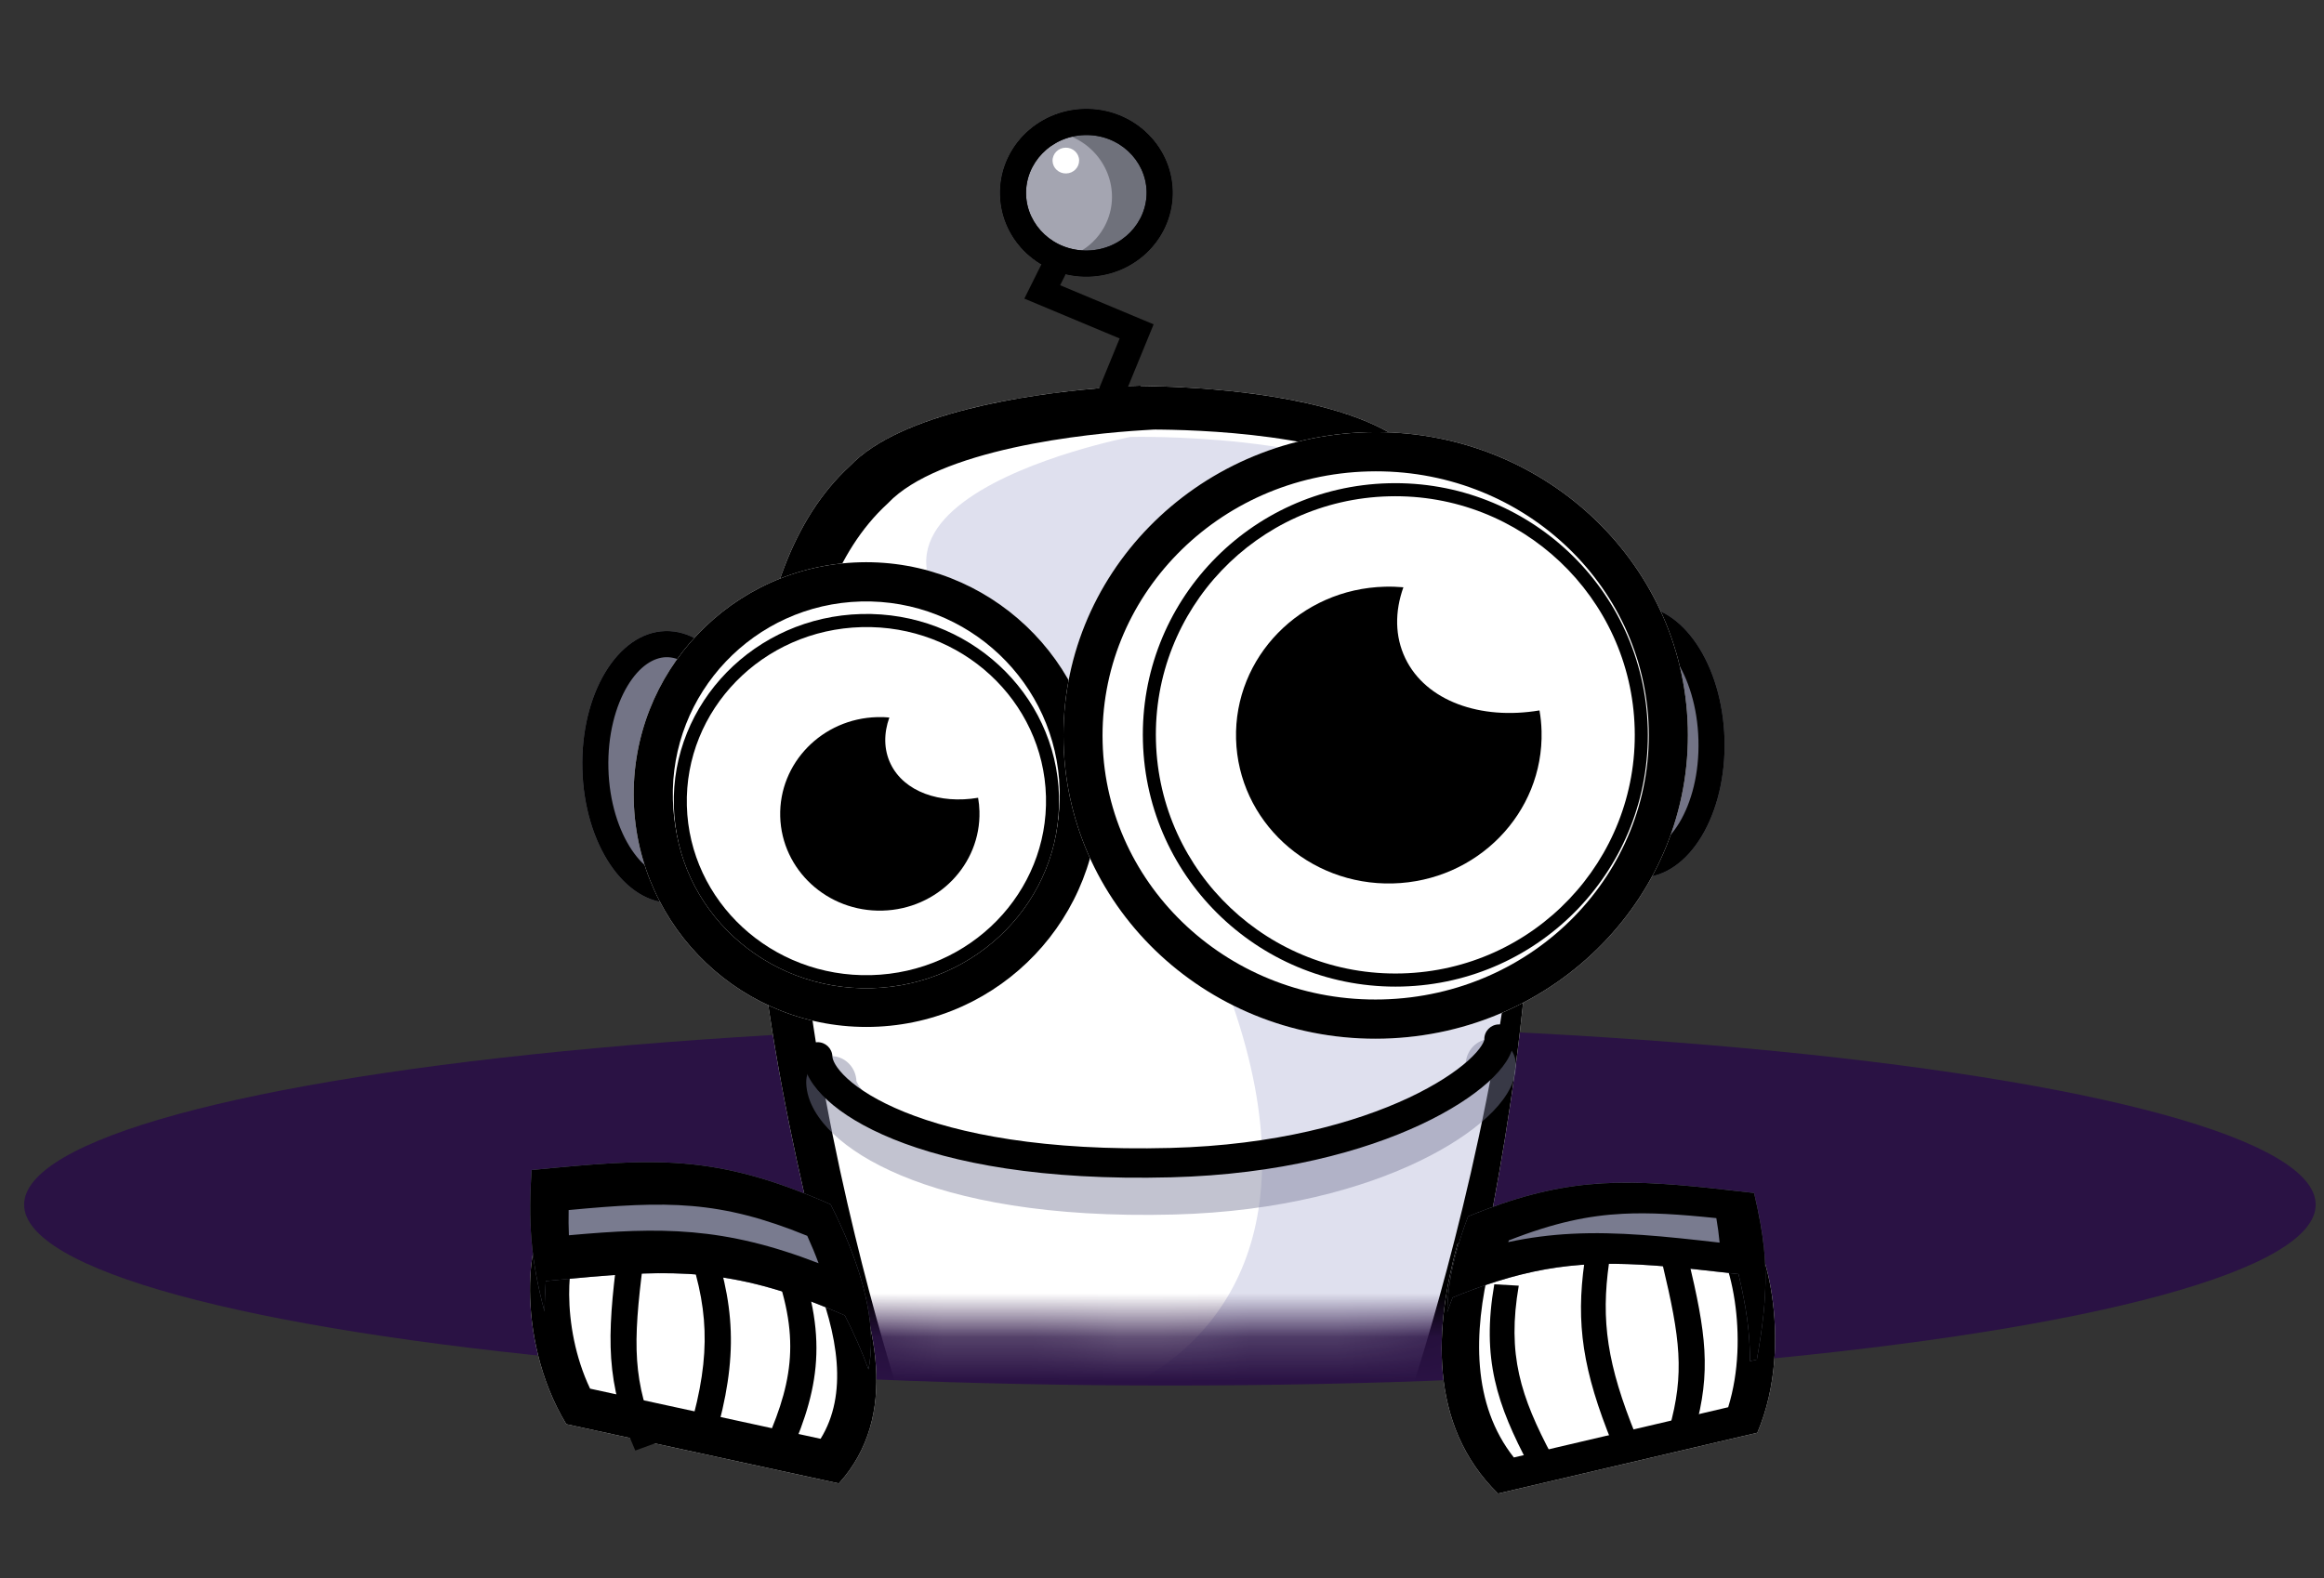 <svg width="53" height="36" viewBox="0 0 53 36" fill="none" xmlns="http://www.w3.org/2000/svg">
<rect x="0" y="0" width="53" height="36" fill="#333333" stroke="none"/>
<ellipse cx="26.68" cy="27.481" rx="26.13" ry="4.126" fill="#2A1244"/>
<mask id="mask0_56_418" style="mask-type:alpha" maskUnits="userSpaceOnUse" x="0" y="-22" width="53" height="53">
<path d="M52.125 26.112C52.125 28.402 40.486 30.259 26.13 30.259C11.773 30.259 0.134 28.402 0.134 26.112C0.134 23.821 -3.427 -22 26.13 -22C55.686 -22 52.125 23.821 52.125 26.112Z" fill="black"/>
</mask>
<g mask="url(#mask0_56_418)">
<path fill-rule="evenodd" clip-rule="evenodd" d="M25.844 8.804C25.658 8.804 25.552 8.807 25.552 8.807L25.552 8.82C24.28 8.899 20.706 9.241 19.381 10.631C14.166 15.418 19.61 31.895 19.61 31.895C22.29 35.828 26.723 35.713 26.723 35.713L26.722 35.682C27.858 35.667 30.873 35.246 33.165 31.492C33.165 31.492 37.73 14.793 32.269 10.291C30.872 8.975 27.285 8.818 26.01 8.805L26.01 8.798C26.01 8.798 25.951 8.799 25.844 8.804Z" fill="white"/>
<path fill-rule="evenodd" clip-rule="evenodd" d="M25.007 8.861C23.46 8.995 20.548 9.407 19.381 10.631C14.166 15.418 19.61 31.895 19.61 31.895C22.29 35.828 26.723 35.713 26.723 35.713L26.722 35.682C27.858 35.667 30.873 35.246 33.165 31.492C33.165 31.492 37.73 14.793 32.269 10.291C31.151 9.238 28.631 8.927 27.015 8.838C26.621 8.817 26.28 8.808 26.027 8.805C26.023 8.805 26.018 8.805 26.014 8.805C26.012 8.805 26.011 8.805 26.01 8.805L26.01 8.798C26.01 8.798 26.009 8.798 26.007 8.798C26.004 8.798 26 8.798 25.994 8.798C25.97 8.799 25.919 8.801 25.844 8.804C25.658 8.804 25.552 8.807 25.552 8.807L25.552 8.82C25.401 8.829 25.216 8.843 25.007 8.861ZM26.3 9.8L26.069 9.814C25.452 9.852 24.279 9.954 23.108 10.213C21.912 10.477 20.819 10.884 20.26 11.47L20.25 11.481L20.239 11.491C19.054 12.578 18.444 14.362 18.229 16.503C18.015 18.638 18.198 21.073 18.546 23.389C18.894 25.702 19.402 27.872 19.824 29.465C20.035 30.261 20.224 30.91 20.359 31.359C20.422 31.568 20.474 31.733 20.51 31.85C21.519 33.235 22.818 33.951 24.021 34.337C24.647 34.538 25.209 34.635 25.619 34.68C25.666 34.685 25.712 34.69 25.754 34.694L26.244 34.687C27.179 34.674 29.998 34.331 32.19 30.789C32.197 30.761 32.207 30.724 32.219 30.679C32.25 30.558 32.296 30.379 32.352 30.149C32.465 29.689 32.621 29.026 32.79 28.215C33.13 26.593 33.526 24.389 33.752 22.052C33.979 19.705 34.031 17.27 33.707 15.176C33.545 14.128 33.296 13.216 32.962 12.471C32.629 11.728 32.253 11.24 31.868 10.922L31.817 10.88L31.768 10.835C31.694 10.765 31.465 10.605 30.984 10.431C30.532 10.268 29.99 10.139 29.409 10.042C28.252 9.849 27.09 9.807 26.469 9.8L26.338 9.799L26.329 9.8L26.311 9.8C26.307 9.8 26.303 9.8 26.3 9.8Z" fill="black"/>
<path d="M25.777 9.968C25.777 9.968 30.463 9.847 32.379 11.345C37.743 15.539 32.011 32.28 32.011 32.28C28.211 38.144 18.168 32.382 20.896 31.975C24.548 33.507 34.693 30.141 24.075 15.722C16.554 11.753 25.777 9.968 25.777 9.968Z" fill="#DFE0EE"/>
<path d="M26.743 4.348C26.771 5.404 25.912 6.283 24.825 6.311C23.738 6.339 22.833 5.506 22.805 4.449C22.777 3.392 23.636 2.513 24.723 2.485C25.81 2.457 26.715 3.291 26.743 4.348Z" fill="#A4A5B1"/>
<path fill-rule="evenodd" clip-rule="evenodd" d="M24.809 5.715C25.586 5.695 26.167 5.072 26.148 4.363C26.13 3.653 25.516 3.061 24.739 3.081C23.962 3.101 23.381 3.724 23.399 4.434C23.418 5.143 24.032 5.735 24.809 5.715ZM24.825 6.311C25.912 6.283 26.771 5.404 26.743 4.348C26.715 3.291 25.81 2.457 24.723 2.485C23.636 2.513 22.777 3.392 22.805 4.449C22.833 5.506 23.738 6.339 24.825 6.311Z" fill="black"/>
<path d="M39.329 16.867C39.374 18.58 38.527 19.991 37.436 20.019C36.345 20.047 35.423 18.681 35.378 16.969C35.332 15.256 36.18 13.845 37.271 13.817C38.362 13.789 39.283 15.155 39.329 16.867Z" fill="#737486"/>
<path fill-rule="evenodd" clip-rule="evenodd" d="M38.299 18.767C38.575 18.308 38.755 17.642 38.734 16.882C38.714 16.122 38.499 15.467 38.2 15.023C37.895 14.572 37.56 14.406 37.287 14.413C37.014 14.42 36.687 14.604 36.407 15.069C36.132 15.528 35.952 16.194 35.972 16.954C35.992 17.713 36.207 18.369 36.507 18.813C36.811 19.264 37.147 19.43 37.42 19.423C37.693 19.416 38.019 19.232 38.299 18.767ZM37.436 20.019C38.527 19.991 39.374 18.58 39.329 16.867C39.283 15.155 38.362 13.789 37.271 13.817C36.18 13.845 35.332 15.256 35.378 16.969C35.423 18.681 36.345 20.047 37.436 20.019Z" fill="black"/>
<path fill-rule="evenodd" clip-rule="evenodd" d="M18.944 24.092C19.26 24.084 19.524 24.344 19.532 24.673C19.532 24.668 19.532 24.666 19.532 24.666C19.535 24.665 19.561 24.782 19.78 24.989C20.009 25.206 20.392 25.463 20.968 25.705C22.118 26.189 23.979 26.585 26.739 26.514C29.013 26.455 30.751 25.955 31.9 25.398C32.477 25.119 32.892 24.832 33.152 24.591C33.283 24.47 33.361 24.372 33.403 24.305C33.414 24.286 33.422 24.273 33.426 24.264C33.441 23.957 33.682 23.709 33.983 23.702C34.299 23.694 34.563 23.954 34.572 24.283C34.578 24.547 34.475 24.78 34.367 24.953C34.254 25.136 34.098 25.314 33.917 25.482C33.553 25.819 33.036 26.165 32.386 26.48C31.082 27.112 29.188 27.643 26.771 27.706C23.902 27.78 21.875 27.372 20.541 26.811C19.874 26.531 19.364 26.206 19.009 25.87C18.675 25.554 18.398 25.149 18.386 24.703C18.377 24.374 18.627 24.1 18.944 24.092ZM33.431 24.251C33.431 24.251 33.431 24.251 33.431 24.252C33.431 24.251 33.431 24.251 33.431 24.251Z" fill="#7B7D98" fill-opacity="0.46"/>
<path d="M17.232 17.446C17.277 19.159 16.43 20.57 15.339 20.598C14.248 20.626 13.326 19.26 13.281 17.548C13.235 15.835 14.083 14.424 15.174 14.396C16.265 14.368 17.186 15.733 17.232 17.446Z" fill="#737486"/>
<path fill-rule="evenodd" clip-rule="evenodd" d="M16.202 19.345C16.478 18.886 16.658 18.221 16.637 17.461C16.617 16.701 16.402 16.046 16.103 15.602C15.798 15.151 15.463 14.985 15.19 14.992C14.916 14.999 14.59 15.182 14.31 15.648C14.035 16.107 13.855 16.773 13.875 17.532C13.895 18.292 14.11 18.947 14.41 19.392C14.714 19.842 15.05 20.009 15.323 20.002C15.596 19.994 15.922 19.811 16.202 19.345ZM15.339 20.598C16.43 20.57 17.277 19.159 17.232 17.446C17.186 15.733 16.265 14.368 15.174 14.396C14.083 14.424 13.235 15.835 13.281 17.548C13.326 19.26 14.248 20.626 15.339 20.598Z" fill="black"/>
<path d="M25.057 17.99C25.135 20.916 22.824 23.35 19.896 23.425C16.968 23.5 14.531 21.189 14.453 18.262C14.375 15.336 16.686 12.902 19.614 12.827C22.542 12.752 24.979 15.063 25.057 17.99Z" fill="white"/>
<path fill-rule="evenodd" clip-rule="evenodd" d="M19.872 22.531C22.311 22.468 24.23 20.442 24.166 18.013C24.101 15.583 22.077 13.659 19.638 13.721C17.199 13.784 15.28 15.81 15.345 18.239C15.409 20.669 17.433 22.593 19.872 22.531ZM19.896 23.425C22.824 23.35 25.135 20.916 25.057 17.99C24.979 15.063 22.542 12.752 19.614 12.827C16.686 12.902 14.375 15.336 14.453 18.262C14.531 21.189 16.968 23.5 19.896 23.425Z" fill="black"/>
<path d="M38.491 16.593C38.593 20.413 35.488 23.592 31.557 23.693C27.626 23.794 24.357 20.779 24.255 16.959C24.153 13.139 27.258 9.961 31.189 9.86C35.12 9.759 38.389 12.773 38.491 16.593Z" fill="white"/>
<path fill-rule="evenodd" clip-rule="evenodd" d="M31.533 22.799C34.999 22.71 37.688 19.916 37.6 16.616C37.512 13.317 34.679 10.665 31.213 10.754C27.747 10.843 25.058 13.637 25.146 16.937C25.234 20.236 28.067 22.888 31.533 22.799ZM31.557 23.693C35.488 23.592 38.593 20.413 38.491 16.593C38.389 12.773 35.12 9.759 31.189 9.86C27.258 9.961 24.153 13.139 24.255 16.959C24.357 20.779 27.626 23.794 31.557 23.693Z" fill="black"/>
<path d="M37.578 16.616C37.662 19.786 35.153 22.423 31.974 22.505C28.795 22.586 26.149 20.082 26.065 16.912C25.981 13.742 28.489 11.105 31.669 11.024C34.848 10.942 37.493 13.446 37.578 16.616Z" fill="white"/>
<path fill-rule="evenodd" clip-rule="evenodd" d="M31.966 22.206C34.983 22.129 37.36 19.628 37.28 16.624C37.2 13.62 34.693 11.244 31.677 11.322C28.66 11.399 26.282 13.9 26.362 16.904C26.442 19.909 28.95 22.284 31.966 22.206ZM31.974 22.505C35.153 22.423 37.662 19.786 37.578 16.616C37.493 13.446 34.848 10.942 31.669 11.024C28.489 11.105 25.981 13.742 26.065 16.912C26.149 20.082 28.795 22.586 31.974 22.505Z" fill="black"/>
<path d="M24.151 18.162C24.214 20.519 22.298 22.48 19.873 22.543C17.447 22.605 15.43 20.745 15.367 18.388C15.304 16.031 17.22 14.07 19.645 14.007C22.071 13.945 24.088 15.805 24.151 18.162Z" fill="white"/>
<path fill-rule="evenodd" clip-rule="evenodd" d="M19.865 22.245C22.135 22.186 23.912 20.353 23.854 18.17C23.796 15.986 21.924 14.247 19.653 14.306C17.383 14.364 15.606 16.197 15.664 18.381C15.722 20.564 17.594 22.303 19.865 22.245ZM19.873 22.543C22.298 22.48 24.214 20.519 24.151 18.162C24.088 15.805 22.071 13.945 19.645 14.007C17.22 14.07 15.304 16.031 15.367 18.388C15.43 20.745 17.447 22.605 19.873 22.543Z" fill="black"/>
<path fill-rule="evenodd" clip-rule="evenodd" d="M32.005 13.397C31.866 13.385 31.725 13.38 31.582 13.384C29.659 13.433 28.139 14.989 28.189 16.858C28.239 18.727 29.839 20.202 31.763 20.153C33.686 20.104 35.206 18.548 35.156 16.679C35.152 16.518 35.136 16.36 35.109 16.206C33.765 16.432 32.52 15.994 32.05 15.02C31.808 14.518 31.808 13.95 32.005 13.397Z" fill="black"/>
<path fill-rule="evenodd" clip-rule="evenodd" d="M20.282 16.368C20.191 16.359 20.099 16.356 20.006 16.359C18.752 16.391 17.761 17.405 17.793 18.625C17.826 19.844 18.869 20.806 20.124 20.773C21.378 20.741 22.369 19.727 22.337 18.508C22.334 18.403 22.324 18.3 22.306 18.199C21.43 18.346 20.618 18.061 20.311 17.426C20.153 17.099 20.153 16.728 20.282 16.368Z" fill="black"/>
<path fill-rule="evenodd" clip-rule="evenodd" d="M24.191 5.812C24.337 5.885 24.397 6.064 24.324 6.212L24.177 6.507L26.309 7.399L25.483 9.413C25.42 9.565 25.247 9.637 25.095 9.575C24.943 9.512 24.87 9.337 24.933 9.185L25.534 7.721L23.361 6.812L23.792 5.945C23.865 5.798 24.044 5.738 24.191 5.812Z" fill="black"/>
<path fill-rule="evenodd" clip-rule="evenodd" d="M24.739 5.776C25.561 5.919 26.339 5.386 26.478 4.585C26.617 3.784 26.063 3.019 25.242 2.876C24.881 2.813 24.528 2.881 24.234 3.045C24.355 3.078 24.475 3.127 24.59 3.192C25.316 3.603 25.574 4.505 25.166 5.207C25.03 5.442 24.836 5.625 24.612 5.748C24.654 5.759 24.696 5.768 24.739 5.776Z" fill="#22232B" fill-opacity="0.4"/>
<path d="M24.61 3.655C24.614 3.818 24.482 3.953 24.315 3.957C24.148 3.962 24.009 3.833 24.004 3.671C24 3.508 24.132 3.373 24.299 3.369C24.467 3.364 24.606 3.493 24.61 3.655Z" fill="white"/>
<path fill-rule="evenodd" clip-rule="evenodd" d="M24.81 5.715C25.587 5.695 26.168 5.073 26.149 4.363C26.13 3.654 25.517 3.061 24.74 3.081C23.962 3.101 23.381 3.724 23.4 4.434C23.419 5.143 24.032 5.735 24.81 5.715ZM24.826 6.311C25.913 6.284 26.772 5.404 26.744 4.348C26.715 3.291 25.811 2.457 24.724 2.485C23.636 2.513 22.778 3.392 22.806 4.449C22.834 5.506 23.738 6.339 24.826 6.311Z" fill="black"/>
<path fill-rule="evenodd" clip-rule="evenodd" d="M18.639 23.775C18.824 23.77 18.978 23.916 18.983 24.101C18.985 24.169 19.047 24.35 19.324 24.604C19.588 24.846 20.012 25.117 20.627 25.367C21.856 25.866 23.815 26.262 26.691 26.187C29.072 26.125 30.903 25.617 32.126 25.043C32.738 24.755 33.191 24.455 33.483 24.193C33.629 24.061 33.728 23.946 33.787 23.853C33.846 23.761 33.851 23.716 33.851 23.712C33.851 23.712 33.851 23.712 33.851 23.712C33.846 23.527 33.993 23.373 34.178 23.369C34.363 23.364 34.517 23.51 34.522 23.695C34.526 23.884 34.449 24.064 34.351 24.216C34.25 24.373 34.106 24.533 33.931 24.692C33.578 25.008 33.066 25.342 32.41 25.65C31.097 26.266 29.174 26.793 26.709 26.857C23.768 26.934 21.712 26.531 20.375 25.988C19.707 25.717 19.209 25.408 18.871 25.098C18.545 24.799 18.322 24.457 18.313 24.119C18.308 23.934 18.454 23.78 18.639 23.775Z" fill="black"/>
</g>
<path d="M34.162 34.071C32.548 32.489 32.727 30.224 33.24 28.375C35.618 27.294 36.989 27.526 39.8 28.054C40.166 27.96 40.968 30.588 40.077 32.684L34.162 34.071Z" fill="white"/>
<path fill-rule="evenodd" clip-rule="evenodd" d="M39.8 28.054C36.989 27.526 35.618 27.294 33.24 28.375C32.727 30.224 32.548 32.489 34.162 34.071L40.077 32.684C40.968 30.588 40.166 27.96 39.8 28.054ZM39.412 32.102C39.663 31.294 39.67 30.408 39.562 29.681C39.5 29.264 39.405 28.931 39.317 28.724C39.315 28.72 39.314 28.716 39.312 28.712C38.022 28.472 37.138 28.324 36.316 28.333C35.588 28.342 34.882 28.475 33.98 28.845C33.6 30.404 33.567 32.037 34.524 33.248L39.412 32.102Z" fill="black"/>
<path fill-rule="evenodd" clip-rule="evenodd" d="M39.908 31.052L40.066 31.015C40.345 29.438 40.331 28.605 40.003 27.214C37.239 26.895 35.889 26.761 33.481 27.749C33.216 28.439 33.014 29.194 33.007 29.929C33.045 29.818 33.085 29.708 33.127 29.6C35.535 28.612 36.884 28.747 39.648 29.065C39.827 29.823 39.912 30.415 39.908 31.052Z" fill="#797B8F"/>
<path fill-rule="evenodd" clip-rule="evenodd" d="M40.227 28.463C40.207 28.28 40.181 28.094 40.146 27.9C40.108 27.684 40.06 27.457 40.003 27.214C39.647 27.173 39.314 27.135 39 27.102C36.873 26.879 35.579 26.888 33.481 27.749C33.366 28.048 33.263 28.359 33.183 28.676C33.112 28.953 33.059 29.234 33.031 29.515C33.029 29.531 33.027 29.547 33.026 29.562C33.015 29.685 33.008 29.807 33.007 29.929C33.045 29.818 33.085 29.708 33.127 29.6C33.484 29.453 33.818 29.331 34.137 29.231C35.69 28.743 36.881 28.768 38.645 28.953C38.837 28.974 39.036 28.995 39.243 29.019C39.375 29.034 39.51 29.049 39.648 29.065C39.706 29.309 39.753 29.535 39.792 29.751C39.859 30.13 39.897 30.478 39.906 30.833C39.907 30.878 39.908 30.923 39.908 30.968C39.908 30.996 39.908 31.024 39.908 31.052L40.066 31.015C40.198 30.27 40.264 29.691 40.263 29.141C40.263 28.913 40.25 28.691 40.227 28.463ZM39.217 28.347C39.2 28.165 39.175 27.981 39.142 27.788C38.288 27.7 37.636 27.657 37.011 27.689C36.233 27.728 35.45 27.888 34.41 28.296C34.405 28.309 34.4 28.322 34.396 28.335C34.88 28.231 35.357 28.17 35.851 28.145C36.893 28.092 37.967 28.203 39.217 28.347Z" fill="black"/>
<path fill-rule="evenodd" clip-rule="evenodd" d="M34.636 29.329C34.365 30.901 34.677 31.856 35.394 33.208L34.877 33.436C34.135 32.038 33.785 30.991 34.078 29.297L34.636 29.329Z" fill="black"/>
<path fill-rule="evenodd" clip-rule="evenodd" d="M36.695 28.808C36.509 30.128 36.649 31.126 37.309 32.749L36.774 32.939C36.094 31.267 35.936 30.197 36.135 28.789L36.695 28.808Z" fill="black"/>
<path fill-rule="evenodd" clip-rule="evenodd" d="M38.067 32.593C38.424 31.324 38.315 30.526 37.916 28.849L38.502 28.719C38.904 30.41 39.031 31.281 38.648 32.644L38.067 32.593Z" fill="black"/>
<path d="M19.13 33.84C20.519 32.306 19.984 30.108 19.175 28.313C16.594 27.261 15.24 27.485 12.471 27.995C12.086 27.904 11.683 30.453 12.914 32.488L19.13 33.84Z" fill="white"/>
<path fill-rule="evenodd" clip-rule="evenodd" d="M12.471 27.995C15.24 27.485 16.594 27.261 19.175 28.313C19.984 30.108 20.519 32.306 19.13 33.84L12.914 32.488C11.683 30.453 12.086 27.904 12.471 27.995ZM13.457 31.678C13.115 30.957 12.984 30.172 12.98 29.53C12.979 29.245 13.002 29.013 13.033 28.849C14.262 28.625 15.133 28.486 15.971 28.496C16.752 28.505 17.528 28.645 18.538 29.022C19.127 30.459 19.337 31.815 18.714 32.822L13.457 31.678Z" fill="black"/>
<path fill-rule="evenodd" clip-rule="evenodd" d="M12.417 29.919C12.107 28.744 12.042 27.911 12.122 26.691C14.919 26.418 16.288 26.307 18.942 27.474C19.554 28.682 20.036 30.063 19.806 31.238C19.654 30.818 19.468 30.404 19.267 30.008C16.613 28.841 15.244 28.951 12.447 29.224C12.431 29.469 12.421 29.699 12.417 29.919Z" fill="#797B8F"/>
<path fill-rule="evenodd" clip-rule="evenodd" d="M12.118 28.261C12.142 28.554 12.182 28.844 12.24 29.149C12.287 29.393 12.345 29.647 12.417 29.919C12.421 29.699 12.431 29.469 12.447 29.224C12.669 29.202 12.883 29.182 13.089 29.163C15.365 28.951 16.703 28.935 18.951 29.872C19.054 29.915 19.16 29.96 19.267 30.008C19.468 30.404 19.654 30.818 19.806 31.238C19.895 30.784 19.878 30.299 19.787 29.805C19.752 29.615 19.707 29.423 19.652 29.232C19.482 28.634 19.226 28.035 18.942 27.474C16.288 26.307 14.919 26.418 12.122 26.691C12.084 27.276 12.079 27.773 12.118 28.261ZM12.974 28.179C12.966 27.995 12.964 27.805 12.968 27.604C15.219 27.393 16.406 27.374 18.41 28.192C18.506 28.404 18.593 28.613 18.668 28.817C16.503 27.979 15.07 27.99 12.974 28.179Z" fill="black"/>
<path fill-rule="evenodd" clip-rule="evenodd" d="M18.004 31.086C17.941 31.746 17.712 32.385 17.353 33.157L17.895 33.448C18.263 32.657 18.526 31.946 18.599 31.183C18.672 30.415 18.551 29.619 18.19 28.657L17.634 28.846C17.968 29.736 18.067 30.433 18.004 31.086Z" fill="black"/>
<path fill-rule="evenodd" clip-rule="evenodd" d="M16.07 30.605C16.061 31.285 15.921 32.016 15.629 32.936L16.198 33.158C16.5 32.206 16.657 31.413 16.668 30.652C16.678 29.887 16.54 29.17 16.269 28.371L15.706 28.539C15.959 29.286 16.079 29.929 16.07 30.605Z" fill="black"/>
<path fill-rule="evenodd" clip-rule="evenodd" d="M14.529 31.029C14.487 30.412 14.549 29.733 14.67 28.789L14.082 28.623C13.961 29.568 13.891 30.301 13.938 30.989C13.986 31.686 14.153 32.326 14.488 33.09L15.021 32.895C14.714 32.196 14.571 31.637 14.529 31.029Z" fill="black"/>
</svg>
